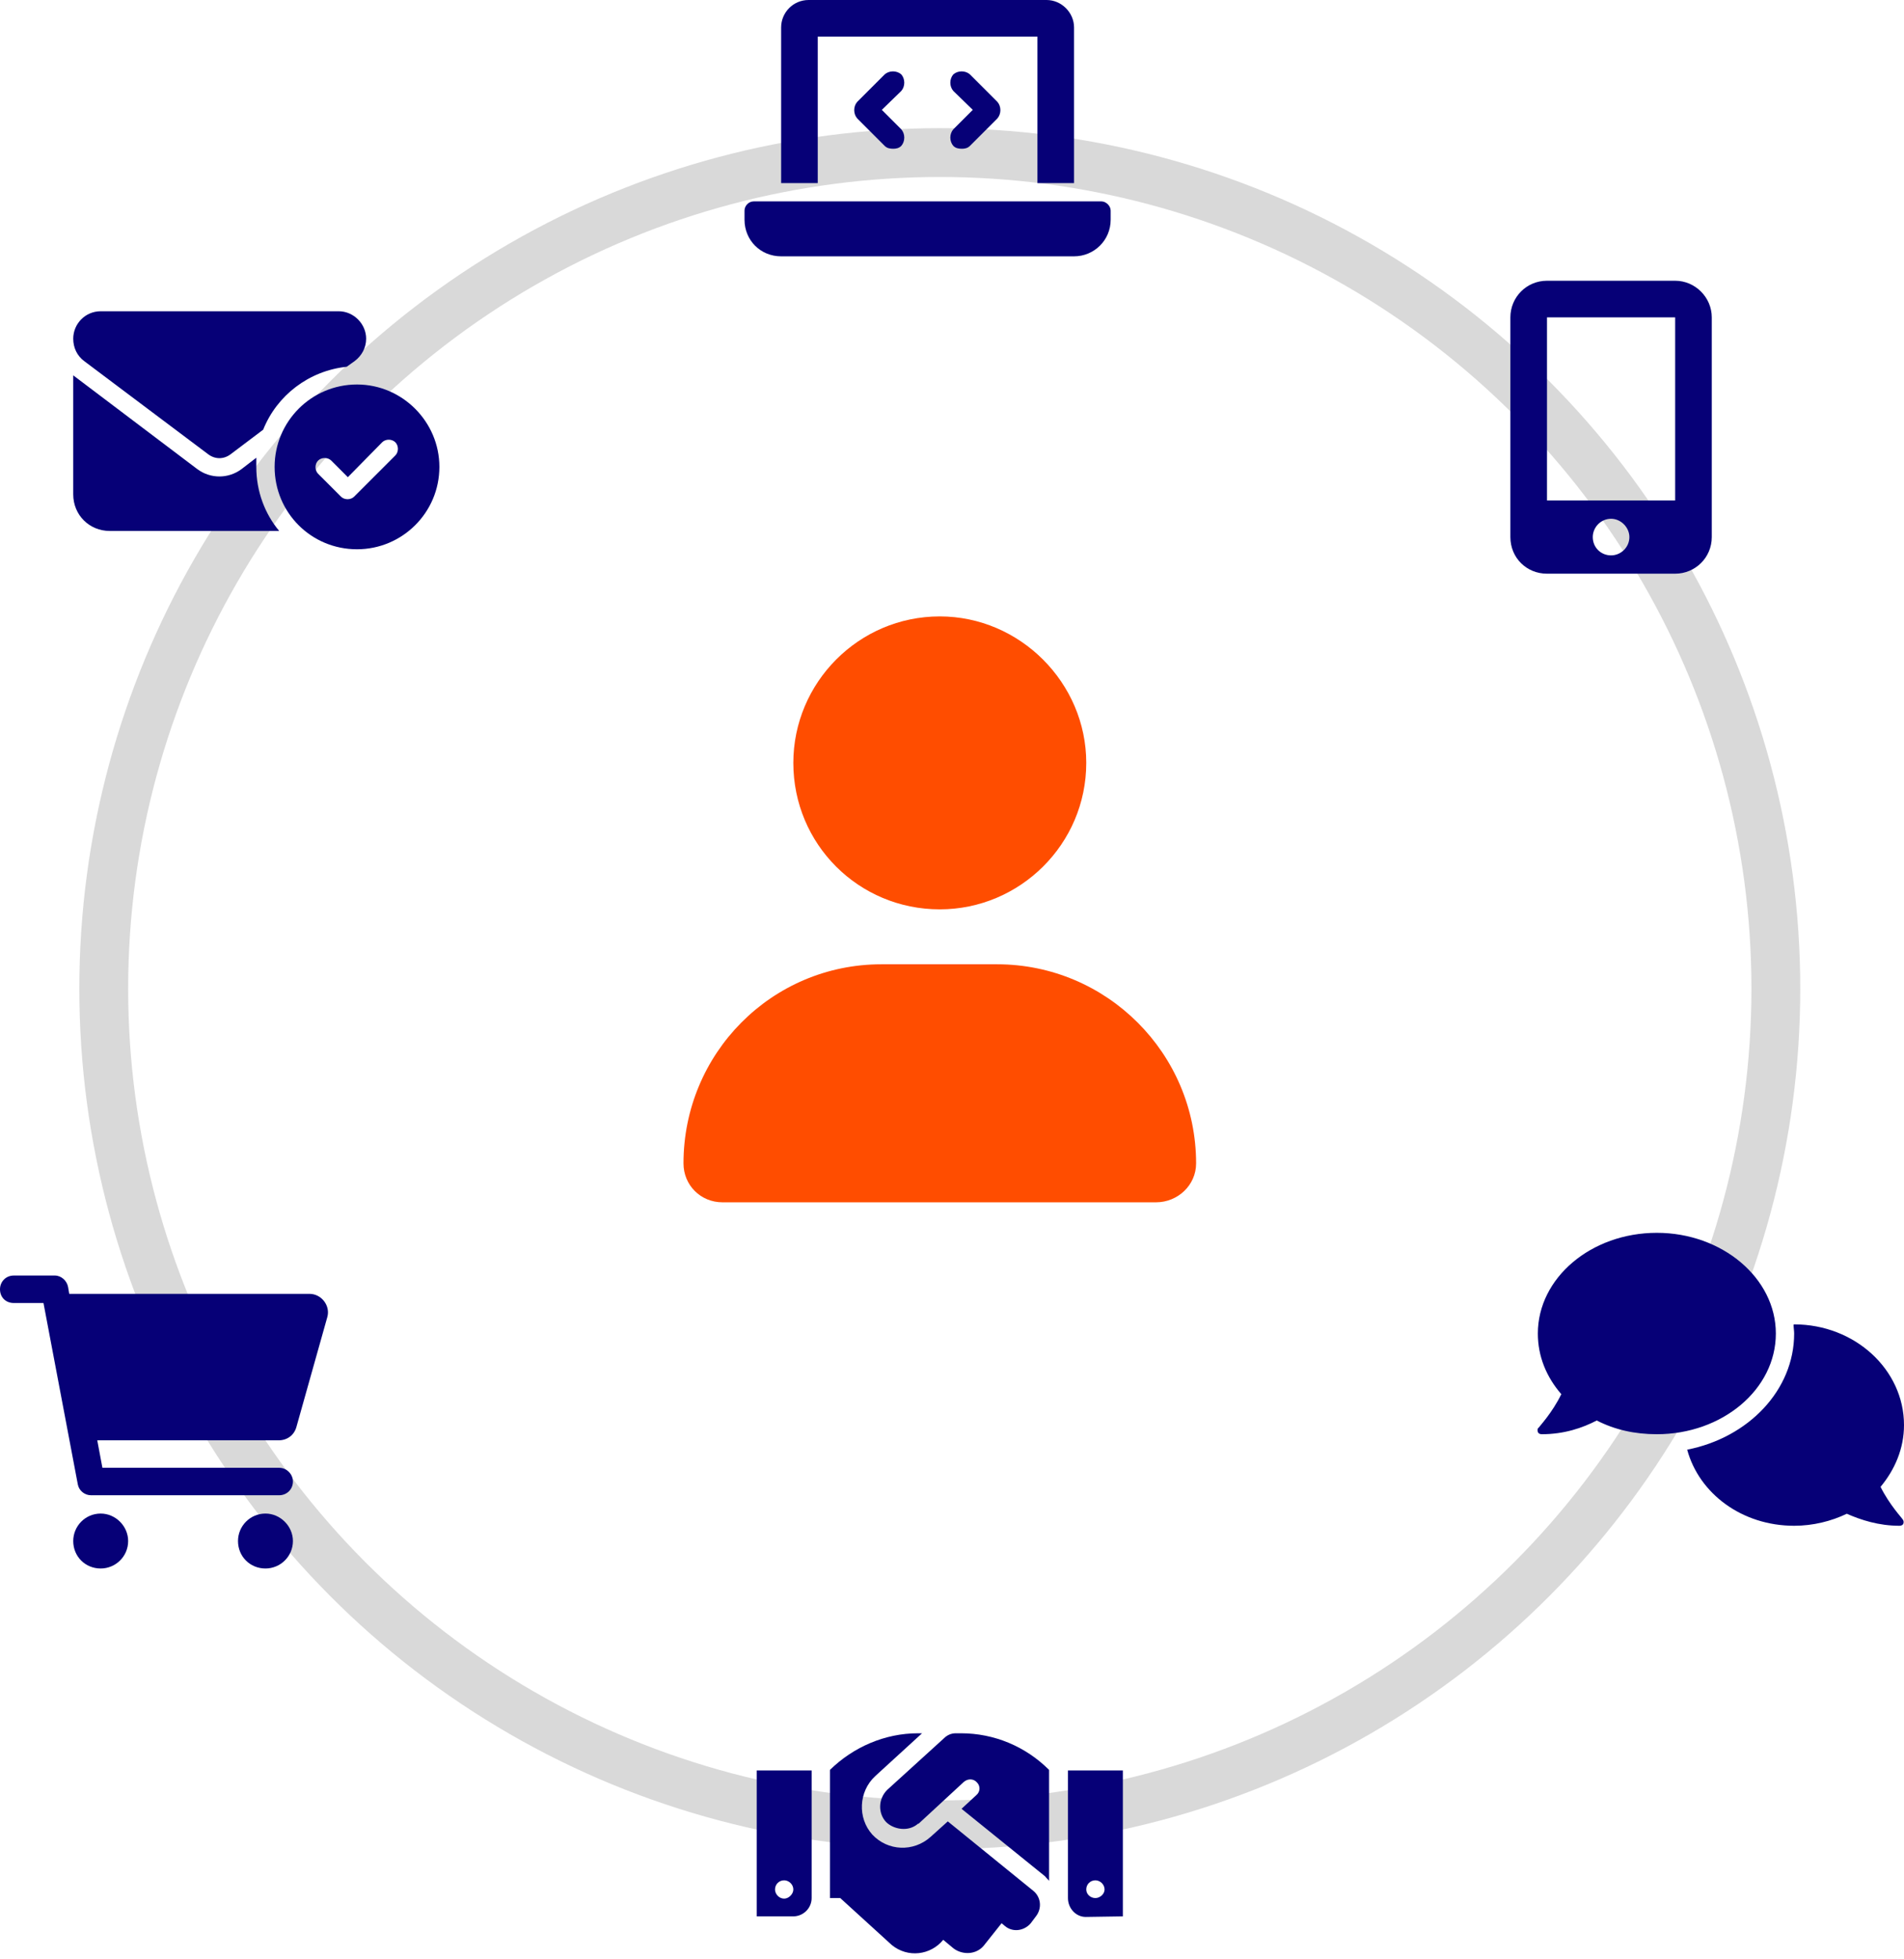 <svg xmlns="http://www.w3.org/2000/svg" width="312" height="321" viewBox="0 0 312 321" fill="none"><circle cx="154" cy="162" r="137" stroke="#D9D9D9" stroke-width="8"></circle><path d="M154 149C167.125 149 178 138.312 178 125C178 111.875 167.125 101 154 101C140.688 101 130 111.875 130 125C130 138.312 140.688 149 154 149ZM163.375 158H144.438C126.438 158 112 172.625 112 190.625C112 194.188 114.812 197 118.375 197H189.438C193 197 196 194.188 196 190.625C196 172.625 181.375 158 163.375 158Z" fill="#FF4D00"></path><path d="M134 6H170V30H176V4.5C176 2.062 173.938 0 171.5 0H132.5C129.969 0 128 2.062 128 4.5V30H134V6ZM180.5 33H123.5C122.656 33 122 33.75 122 34.5V36C122 39.375 124.625 42 128 42H176C179.281 42 182 39.375 182 36V34.5C182 33.75 181.25 33 180.5 33ZM156.219 23.906C156.594 24.281 157.062 24.375 157.625 24.375C158.094 24.375 158.562 24.281 158.938 23.906L163.438 19.406C164.094 18.656 164.094 17.438 163.438 16.688L158.938 12.188C158.188 11.531 156.969 11.531 156.219 12.188C155.562 12.938 155.562 14.156 156.219 14.906L159.406 18L156.219 21.188C155.562 21.938 155.562 23.156 156.219 23.906ZM147.688 12.188C146.938 11.531 145.719 11.531 144.969 12.188L140.469 16.688C139.812 17.438 139.812 18.656 140.469 19.406L144.969 23.906C145.344 24.281 145.812 24.375 146.375 24.375C146.844 24.375 147.312 24.281 147.688 23.906C148.344 23.156 148.344 21.938 147.688 21.188L144.5 18L147.688 14.906C148.344 14.156 148.344 12.938 147.688 12.188Z" fill="#060077"></path><path d="M274.5 46H253.5C250.125 46 247.5 48.719 247.5 52V88C247.5 91.375 250.125 94 253.5 94H274.5C277.781 94 280.5 91.375 280.5 88V52C280.5 48.719 277.781 46 274.5 46ZM264 91C262.312 91 261 89.688 261 88C261 86.406 262.312 85 264 85C265.594 85 267 86.406 267 88C267 89.688 265.594 91 264 91ZM274.5 52V82H253.5V52H274.5Z" fill="#060077"></path><path d="M55.5 51C57.938 51 60 53.062 60 55.5C60 57 59.25 58.312 58.125 59.156L56.812 60.094C50.625 60.75 45.375 64.781 43.125 70.406L37.781 74.438C36.656 75.281 35.25 75.281 34.125 74.438L13.781 59.156C12.656 58.312 12 57 12 55.5C12 53.062 13.969 51 16.5 51H55.5ZM39.562 76.875L42 75C42 75.469 42 76.031 42 76.5C42 80.531 43.406 84.188 45.75 87H18C14.625 87 12 84.375 12 81V61.5L32.344 76.875C34.5 78.469 37.406 78.469 39.562 76.875ZM72 76.5C72 84 65.906 90 58.5 90C51 90 45 84 45 76.5C45 69.094 51 63 58.5 63C65.906 63 72 69.094 72 76.5ZM62.625 72.469L57 78.188L54.281 75.469C53.719 74.906 52.688 74.906 52.125 75.469C51.562 76.031 51.562 77.062 52.125 77.625L55.875 81.375C56.438 81.938 57.469 81.938 58.031 81.375L64.781 74.625C65.344 74.062 65.344 73.031 64.781 72.469C64.219 71.906 63.188 71.906 62.625 72.469Z" fill="#060077"></path><path d="M9 209C10.031 209 10.969 209.844 11.156 210.875L11.344 212H50.719C52.688 212 54.188 213.969 53.625 215.844L48.562 233.844C48.188 235.156 47.062 236 45.656 236H15.938L16.781 240.5H45.75C46.969 240.5 48 241.531 48 242.75C48 244.062 46.969 245 45.75 245H14.906C13.875 245 12.938 244.25 12.75 243.219L7.125 213.5H2.25C0.938 213.5 0 212.562 0 211.25C0 210.031 0.938 209 2.25 209H9ZM12 252.5C12 250.062 13.969 248 16.5 248C18.938 248 21 250.062 21 252.5C21 255.031 18.938 257 16.5 257C13.969 257 12 255.031 12 252.5ZM48 252.5C48 255.031 45.938 257 43.5 257C40.969 257 39 255.031 39 252.5C39 250.062 40.969 248 43.5 248C45.938 248 48 250.062 48 252.5Z" fill="#060077"></path><path d="M291 218.5C291 209.406 282.188 202 271.5 202C260.719 202 252 209.406 252 218.5C252 222.25 253.406 225.625 255.844 228.438C254.344 231.531 252.188 233.781 252.188 233.875C251.906 234.062 251.906 234.344 252 234.625C252.094 234.906 252.375 235 252.656 235C256.312 235 259.312 233.969 261.656 232.75C264.562 234.25 267.844 235 271.5 235C282.188 235 291 227.688 291 218.5ZM308.156 243.625C310.5 240.812 312 237.344 312 233.5C312 224.406 303.938 217 294 217C293.906 217 293.906 217.094 293.906 217.094C293.906 217.562 294 218.031 294 218.5C294 227.781 286.5 235.562 276.469 237.531C278.438 244.75 285.469 250 294 250C297.094 250 300.094 249.25 302.625 248.031C304.969 249.062 307.875 250 311.25 250C311.531 250 311.812 249.906 311.906 249.625C312 249.344 311.906 249.062 311.719 248.875C311.719 248.781 309.656 246.625 308.156 243.625Z" fill="#060077"></path><path d="M124 314H130C131.594 314 133 312.688 133 311V290.094H124V314ZM128.5 308.094C129.25 308.094 130 308.75 130 309.594C130 310.344 129.25 311.094 128.5 311.094C127.656 311.094 127 310.344 127 309.594C127 308.75 127.656 308.094 128.5 308.094ZM156.625 284C155.875 284 155.219 284.281 154.656 284.844L145.375 293.281C143.875 294.781 143.875 297.125 145.188 298.531C146.406 299.75 148.844 300.219 150.438 298.812C150.438 298.812 150.438 298.812 150.531 298.812L157.938 291.969C158.594 291.406 159.531 291.406 160.094 292.062C160.656 292.625 160.656 293.562 160 294.125L157.562 296.375L171.25 307.438C171.438 307.719 171.719 307.906 171.906 308.188V290C168.062 286.156 162.906 284 157.469 284H156.625ZM155.312 298.438L152.5 300.969C149.688 303.5 145.469 303.312 142.938 300.594C140.5 297.875 140.688 293.562 143.406 291.031L151.094 284H150.438C145 284 139.844 286.25 136 290V311H137.688L146.125 318.688C148.75 320.844 152.5 320.375 154.562 317.844L156.25 319.25C157.75 320.375 160 320.281 161.219 318.781L164.125 315.125L164.688 315.594C165.906 316.625 167.781 316.438 168.906 315.125L169.75 314C170.781 312.688 170.594 310.812 169.281 309.781L155.312 298.438ZM175 290.094V311C175 312.688 176.312 314.094 177.906 314.094L184 314V290.094H175ZM179.5 311C178.656 311 178 310.344 178 309.594C178 308.75 178.656 308.094 179.5 308.094C180.25 308.094 181 308.75 181 309.594C181 310.344 180.25 311 179.5 311Z" fill="#060077"></path></svg>